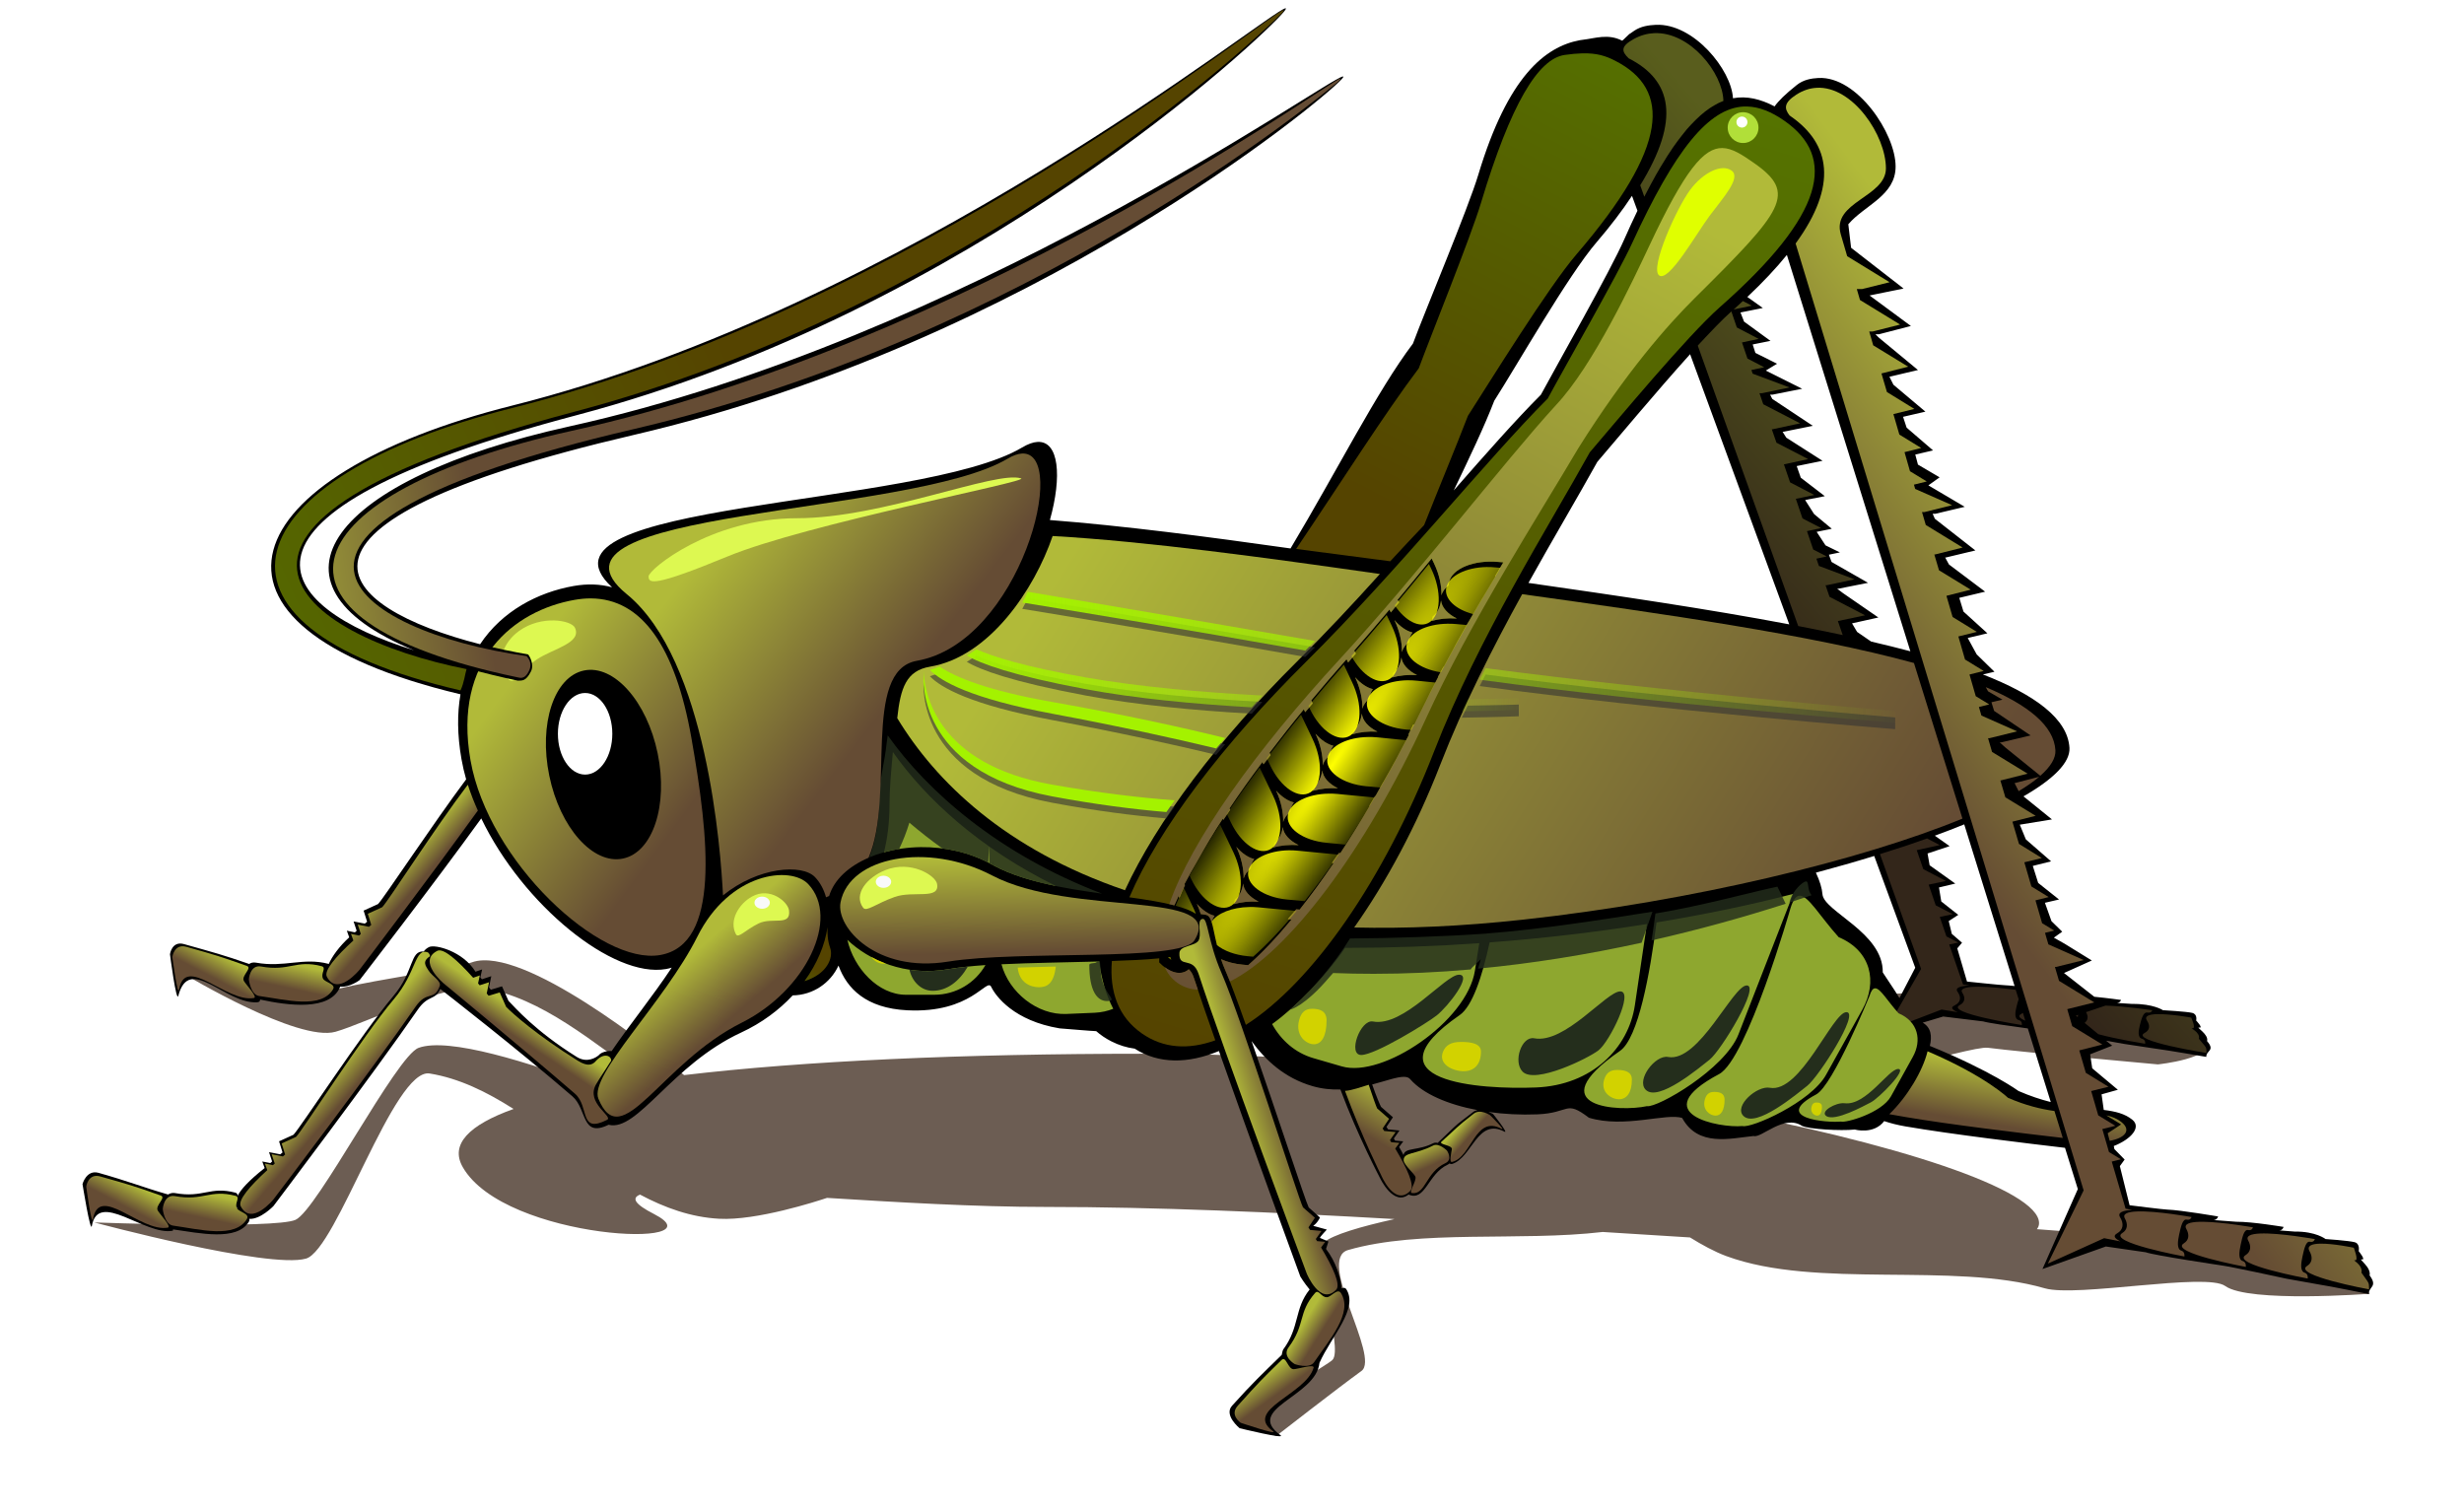<?xml version="1.0" encoding="UTF-8"?>
<svg version="1.1" viewBox="0 0 775 475" xmlns="http://www.w3.org/2000/svg" xmlns:xlink="http://www.w3.org/1999/xlink">
<defs>
<linearGradient id="b">
<stop stop-color="#540" offset="0"/>
<stop stop-color="#557300" offset="1"/>
</linearGradient>
<linearGradient id="a">
<stop stop-color="#b1ba39" offset="0"/>
<stop stop-color="#654c34" offset="1"/>
</linearGradient>
<filter id="as" x="-.3" y="-.2" width="1.6" height="1.4" color-interpolation-filters="sRGB">
<feGaussianBlur stdDeviation="2.139"/>
</filter>
<filter id="aq" x="-.216" y="-.154" width="1.432" height="1.309" color-interpolation-filters="sRGB">
<feGaussianBlur stdDeviation="2.185"/>
</filter>
<filter id="d" x="-.18" y="-.18" width="1.36" height="1.36" color-interpolation-filters="sRGB">
<feGaussianBlur stdDeviation="1.279"/>
</filter>
<filter id="ao" x="-.18" y="-.18" width="1.36" height="1.36" color-interpolation-filters="sRGB">
<feGaussianBlur stdDeviation="0.26"/>
</filter>
<filter id="c" x="-.163" y="-.201" width="1.325" height="1.403" color-interpolation-filters="sRGB">
<feGaussianBlur stdDeviation="1.593"/>
</filter>
<filter id="an" x="-.077" y="-.275" width="1.153" height="1.551" color-interpolation-filters="sRGB">
<feGaussianBlur stdDeviation="3.748"/>
</filter>
<filter id="au" color-interpolation-filters="sRGB">
<feGaussianBlur stdDeviation="1.882"/>
</filter>
<filter id="at" color-interpolation-filters="sRGB">
<feGaussianBlur stdDeviation="2.914"/>
</filter>
<filter id="ar" color-interpolation-filters="sRGB">
<feGaussianBlur stdDeviation="1.844"/>
</filter>
<filter id="am" color-interpolation-filters="sRGB">
<feGaussianBlur stdDeviation="1.579"/>
</filter>
<filter id="g" color-interpolation-filters="sRGB">
<feGaussianBlur stdDeviation="1.875"/>
</filter>
<filter id="f" x="-.048" y="-.175" width="1.097" height="1.349" color-interpolation-filters="sRGB">
<feGaussianBlur stdDeviation="1.875"/>
</filter>
<filter id="e" x="-.026" y="-.23" width="1.052" height="1.461" color-interpolation-filters="sRGB">
<feGaussianBlur stdDeviation="1.875"/>
</filter>
<filter id="al" x="-.016" y="-.109" width="1.033" height="1.218" color-interpolation-filters="sRGB">
<feGaussianBlur stdDeviation="1.875"/>
</filter>
<filter id="ap" x="-.029" y="-.139" width="1.058" height="1.278" color-interpolation-filters="sRGB">
<feGaussianBlur stdDeviation="8.653"/>
</filter>
<linearGradient id="ak" x1="591.11" x2="588.01" y1="579.15" y2="597.59" gradientUnits="userSpaceOnUse" xlink:href="#a"/>
<linearGradient id="aj" x1="436.59" x2="535.3" y1="410.7" y2="270.98" gradientTransform="matrix(.99 -.138 .138 .99 -87.243 56.546)" gradientUnits="userSpaceOnUse" xlink:href="#b"/>
<linearGradient id="ai" x1="623.81" x2="540.7" y1="395.62" y2="457.29" gradientTransform="matrix(1 0 0 .849 -51.128 24.059)" gradientUnits="userSpaceOnUse" xlink:href="#a"/>
<linearGradient id="ah" x1="126.53" x2="181.59" y1="461.11" y2="501.87" gradientUnits="userSpaceOnUse" xlink:href="#a"/>
<linearGradient id="ag" x1="325.49" x2="562.26" y1="384.17" y2="532.6" gradientUnits="userSpaceOnUse" xlink:href="#a"/>
<linearGradient id="af" x1="180.49" x2="239.84" y1="428.72" y2="474.71" gradientUnits="userSpaceOnUse" xlink:href="#a"/>
<linearGradient id="ae" x1="623.81" x2="540.7" y1="395.62" y2="457.29" gradientUnits="userSpaceOnUse" xlink:href="#a"/>
<linearGradient id="ad" x1="384.15" x2="480.68" y1="585.89" y2="267.71" gradientUnits="userSpaceOnUse" xlink:href="#b"/>
<linearGradient id="ac" x1="482.43" x2="339.67" y1="304.95" y2="569.51" gradientUnits="userSpaceOnUse" xlink:href="#a"/>
<radialGradient id="h" cx="386.05" cy="485.26" r="52.895" gradientTransform="matrix(.351 .238 -2.24 3.308 1337.4 -1211.4)" gradientUnits="userSpaceOnUse">
<stop stop-color="#ff0" offset="0"/>
<stop stop-color="#ff0" stop-opacity="0" offset="1"/>
</radialGradient>
<linearGradient id="ab" x1="293.04" x2="293.63" y1="514.27" y2="544.34" gradientUnits="userSpaceOnUse" xlink:href="#a"/>
<linearGradient id="aa" x1="353.38" x2="366.29" y1="581.26" y2="577.37" gradientUnits="userSpaceOnUse" xlink:href="#a"/>
<linearGradient id="z" x1="380.29" x2="385.66" y1="655.71" y2="659.1" gradientUnits="userSpaceOnUse" xlink:href="#a"/>
<linearGradient id="y" x1="364.73" x2="369.21" y1="676.91" y2="683.08" gradientUnits="userSpaceOnUse" xlink:href="#a"/>
<linearGradient id="x" x1="209.42" x2="203.55" y1="542.1" y2="553.05" gradientUnits="userSpaceOnUse" xlink:href="#b"/>
<linearGradient id="w" x1="290.69" x2="296.06" y1="550.03" y2="527.45" gradientTransform="matrix(-.585 .811 -.811 -.585 785.41 644.36)" gradientUnits="userSpaceOnUse" xlink:href="#a"/>
<linearGradient id="v" x1="376.77" x2="369.78" y1="620.83" y2="622.89" gradientTransform="matrix(.296 -.955 -.955 -.296 611.35 1106.4)" gradientUnits="userSpaceOnUse" xlink:href="#a"/>
<linearGradient id="u" x1="365.64" x2="357.6" y1="583.67" y2="587.26" gradientTransform="matrix(-.958 -.286 -.286 .958 584.92 131.43)" gradientUnits="userSpaceOnUse" xlink:href="#a"/>
<linearGradient id="t" x1="379.64" x2="385.66" y1="654.32" y2="659.1" gradientTransform="matrix(.443 .897 -.897 .443 456.75 -8.749)" gradientUnits="userSpaceOnUse" xlink:href="#a"/>
<linearGradient id="s" x1="364.73" x2="369.21" y1="676.91" y2="683.08" gradientTransform="matrix(.443 .897 -.897 .443 456.75 -8.749)" gradientUnits="userSpaceOnUse" xlink:href="#a"/>
<linearGradient id="r" x1="365.64" x2="357.6" y1="583.67" y2="587.26" gradientTransform="matrix(-.958 -.286 -.286 .958 612.01 59.216)" gradientUnits="userSpaceOnUse" xlink:href="#a"/>
<linearGradient id="q" x1="379.64" x2="385.66" y1="654.32" y2="659.1" gradientTransform="matrix(.443 .897 -.897 .443 483.83 -80.967)" gradientUnits="userSpaceOnUse" xlink:href="#a"/>
<linearGradient id="p" x1="364.73" x2="369.21" y1="676.91" y2="683.08" gradientTransform="matrix(.443 .897 -.897 .443 483.83 -80.967)" gradientUnits="userSpaceOnUse" xlink:href="#a"/>
<linearGradient id="o" x1="381.92" x2="373.56" y1="619.02" y2="633.04" gradientTransform="translate(23.323 -31.098)" gradientUnits="userSpaceOnUse" xlink:href="#a"/>
<linearGradient id="n" x1="384.88" x2="377.02" y1="670.48" y2="664.54" gradientTransform="matrix(-.676 -.324 .346 -.633 441.91 1154.4)" gradientUnits="userSpaceOnUse" xlink:href="#a"/>
<linearGradient id="m" x1="364.73" x2="368.59" y1="676.91" y2="682.18" gradientTransform="matrix(-.087 .745 .72 .045 -30.732 298.01)" gradientUnits="userSpaceOnUse" xlink:href="#a"/>
<linearGradient id="l" x1="284" x2="567.56" y1="451.64" y2="451.64" gradientUnits="userSpaceOnUse">
<stop stop-color="#a4f200" offset="0"/>
<stop stop-color="#a4f200" stop-opacity="0" offset="1"/>
</linearGradient>
<linearGradient id="k" x1="266.56" x2="449.18" y1="458.86" y2="458.86" gradientUnits="userSpaceOnUse">
<stop stop-color="#a4f200" offset="0"/>
<stop stop-color="#a4f200" stop-opacity="0" offset="1"/>
</linearGradient>
<linearGradient id="j" x1="195.68" x2="-4.247" y1="354.28" y2="443.26" gradientUnits="userSpaceOnUse" xlink:href="#b"/>
<linearGradient id="i" x1="38.089" x2="117.11" y1="426.99" y2="415.42" gradientUnits="userSpaceOnUse" xlink:href="#a"/>
</defs>
<g transform="translate(0 -577.36)">
<g transform="translate(11.188 -20.342)">
<path transform="translate(0 597.36)" d="m140.81 302.38c-1.331 0.04-2.559 0.256-3.656 0.656-7.02 2.562-39.335 6.614-46.156 9.625-6.566 2.898-43.781-5.688-43.781-5.688s35.323 21.222 47.125 17.875c9.594-2.721 35.062-15.562 46.281-13.75 18.641 3.011 34.689 17.145 51.5 28.906-5.492 0.78-10.659 1.611-15.469 2.5-21.524-8.113-46.802-16.018-56.188-12.594-7.02 2.562-31.897 51.083-38.719 54.094-6.566 2.898-63.281 0.812-63.281 0.812s54.792 14.722 66.594 11.375c9.594-2.721 27.656-60.031 38.875-58.219 9.308 1.504 17.97 5.793 26.406 11.156-14.052 5.028-20.078 11.147-15.969 18.312 13.27 23.14 81.751 25.796 60.125 14.719-6.082-3.115-7.116-5.016-4.375-6.094 7.848 4.178 16.043 7.113 24.875 7.594 11.784 0.642 30.621-5.46 33.938-6.562 21.868 1.359 46.499 2.844 68.906 2.844 34.534 0 72.432 1.691 109.59 3.812-10.726 2.388-19.372 4.915-22.281 7.375-4.046 3.421 6.366 33.387 2.75 36.938-1.74 1.709-18.03 10.582-21.375 16.125-3.345 5.543 3.719 7.781 3.719 7.781s19.4-15.102 26.781-20.438c6-4.337-14.253-35.126-4.219-38.031 22.684-6.567 53.972-2.636 80.094-5.688 9.43 0.602 18.604 1.185 27.469 1.719 3.671 2.275 7.698 4.499 11.438 5.875 28.352 10.436 71.249 1.756 100.16 10.125 10.034 2.905 50.75-5.056 56.75-0.719 7.381 5.335 45.438 2.438 45.438 2.438s-4.686-5.675-8.031-11.219c-3.345-5.543-43.822-0.916-45.562-2.625-3.616-3.551-12.392 2.827-16.438-0.594-3.423-2.895-17.55-4.713-34.656-5.875 0.463-0.584 0.688-1.212 0.688-1.906 0-10.477-44.797-25.363-106.84-36.75 38.889-3.8 85.013-19.147 90.749-18.401 10.142 1.319 53.47 5.23 53.47 5.23s18.407-1.91 15.062-7.454c-3.35-5.54-43.8-0.94-45.54-2.65-3.61-3.55-36.44-7.56-40.48-10.98-10.12-8.55-119.67 25.73-119.67 25.73l-43.03-4.19s0.481 0.378 0.594 0.469c-28.42-2.68-57.65-4.28-86.03-4.28-56.753 0-106.88 2.263-144.47 6.719-4.049-3.396-44.195-36.667-63.156-36.094z" fill="#6c5d53" filter="url(#ap)"/>
<g transform="translate(21.837 352.79)">
<path d="m371.25 247.53c-5.168 0.9-119.28 93.844-243.16 124.94-87.417 21.942-107.51 69.064-16.281 90.812-1.038 5.948-1.04 12.711 0.312 20.375 0.374 2.118 0.863 4.258 1.469 6.375-10.35 13.82-25.943 37.45-27.715 39.22l-4.531 2.062 1.094 3.5c-0.232 0.199-0.49 0.397-0.719 0.594l-3.531-0.688 0.969 2.938c-0.197 0.174-0.37 0.328-0.562 0.5l-2.531-0.531 0.75 2.094c-3.161 2.885-5.348 5.944-6.438 8.375-0.024-7e-3 -0.037-0.025-0.062-0.031-8.027-2.114-13.888 1.244-22.781-0.375-0.934-0.17-1.648 0.023-2.188 0.406-7.976-2.788-11.248-3.644-20.5-6.25-3.847-1.084-4.406 3.188-4.406 3.188s1.991 15.465 2.625 13.062c3.465-13.131 14.649 2.595 24.75 2.062 0.722-0.038 0.988-0.377 0.969-0.875 8.865 1.915 21.969 3.675 25.156-3.938 0.019-0.045 0.017-0.082 0.031-0.125 3.045 0.298 6.125-2.062 6.125-2.062s23.156-29.945 38.25-50.844c13.104 27.225 41.439 50.319 58.125 47.375 0.618-0.109 1.207-0.27 1.781-0.438-5.985 9.03-13.485 18.289-18.906 26.25-1.281-0.18-3.348 0.365-4.031 1.281-0.797 0.698-3.647 2.609-6.969 0.531-13.089-8.187-19.378-15.52-21.438-17.625l-2.031-4.562-3.5 1.062c-0.197-0.234-0.399-0.488-0.594-0.719l0.719-3.531-2.938 0.969c-0.172-0.198-0.33-0.399-0.5-0.594l0.562-2.5-2.094 0.719c-3.959-6.459-12.719-8.715-14.625-7.75-0.771 0.391-1.297 0.865-1.656 1.406-4.357-0.388-2.974 6.215-9.531 13.969-9.969 11.789-29.355 41.574-31.438 43.656l-4.531 2.062 1.094 3.5c-0.232 0.199-0.49 0.397-0.719 0.594l-3.531-0.688 0.969 2.938c-0.197 0.174-0.37 0.328-0.562 0.5l-2.531-0.5 0.75 2.062c-5.098 4.033-7.503 6.77-8.5 8.719-0.011-0.461-0.176-0.834-0.688-0.969-8.027-2.114-10.107 1.744-19 0.125-0.802-0.146-1.53 0.054-2.188 0.438-8e-3 5e-3 -0.023-5e-3 -0.031 0-7.731-2.22-12.252-4.1-21.822-6.8-3.847-1.084-5.062 3.531-5.062 3.531s2.506 15.603 2.938 13.156c1.992-11.291 16.687 3.066 25.344 1.531 0.209-0.037 0.239-0.193 0.156-0.438 8.404 1.172 20.156 3.812 23.906-2.438 0.183-0.304 0.196-0.595 0.094-0.875 3.509 0.261 7.625-4.031 7.625-4.031s31.827-42.09 45.375-61.75c3.339-4.846 5.415-2.741 7.094-6.531 1.532 1.19 24.356 18.929 41.562 33.781 4.675 4.035 2.745 13.15 11.375 8.938 9.062 2.339 19.913-18.923 41.625-28.969 6.604-3.055 12.031-7.157 16.281-11.719 6.413-0.097 11.89-3.904 14.406-9.375 2.645 7.213 8.652 13.408 21.594 14.062 20.267 1.025 25.007-10.347 26.438-7.375 1.431 2.972 7.184 10.701 21.531 13.062 5.253 0.393 8.896 0.757 11.5 0.875 1.379 1.217 2.951 2.286 4.719 3.188 2.408 1.228 4.868 1.991 7.375 2.312 7.555 4.838 16.71 4.807 26.5 0.75 10.488 29.748 25.594 70.906 25.594 70.906s1.19 2.017 2.938 4.094c-4.862 6.055-3.084 11.835-8.312 18.875-0.223 0.301-0.376 1.388-0.469 1.688-6.348 6.216-9.055 8.706-15.625 16-2.675 2.97 2.375 7.062 2.375 7.062s14.853 3.649 12.844 2.188c-11.493-8.362 11.227-12.064 12.281-22.75 3.756-8.435 12.368-17.029 8.406-23.188-0.309-0.48-0.842-0.476-1.469-0.219-0.249-3.38-1.766-8.373-4.875-12.406l0.75-2.344-2.656-1.125c-0.136-0.22 2.156-2.625 2.156-2.625l-4.29-1.18c1.414-0.93 2.125-2.625 2.125-2.625l-3.531-3.156c-0.976-1.805-10.292-30.309-17.969-52.312 4.371 6.007 10.345 11.605 19.156 14.156 3.02 0.874 5.971 1.139 8.781 1.062 5.458 14.641 12.5 27.938 12.5 27.938s4.181 8.851 8.938 5.094c5.284 2.321 6.079-6.505 12.219-9.344 0.261-0.12 0.482-0.267 0.656-0.438 0.253 0.185 0.575 0.258 0.969 0.125 6.112-2.074 7.903-14.569 16.281-10.125 1.582 0.839-3.562-5.562-3.562-5.562s-0.604-0.314-1.438-0.625c4.856 0.682 10.068 0.964 15.375 0.75 10.423-0.421 8.677-4.65 16.219 1.062 11.171 3.419 24.518-1.596 29.344 0.094 5.017 9.142 15.008 6.416 22.469 5.656 2.458 0.759 9.499-6.931 15.219-3.188 2.281 1.069 12.096 1.615 16.594 1.156 0 0 5.981 1.667 9.25-2.656 2.044 0.696 4.266 1.247 6.625 1.656 14.163 2.455 39.414 5.486 50.25 6.75l4.031 12.969-11.125 25.156 19.938-7.094 12.531 1.812c2.707 0.996 23.562 4.094 23.562 4.094 3.264 0.404 20.688 4.219 20.688 4.219 2.977 0.555 10.156 1.812 10.156 1.812 3.433 0.51 15.781 3.031 15.781 3.031-0.067-2.459 2.909-2.219 0.25-5.875 0.593-2.592-3.781-5.311-2.438-5.031 1.346 0.281-1-2.594-1-2.594s0.506-2.32-1.25-2.812c-1.756-0.493-9.188-1-9.188-1s-3.039-2.434-9.688-2.344l-4.875-0.375c1.09 0.03 1.375-1.094 1.375-1.094s-9.813-1.655-14.906-1.625c-0.502-7e-3 -7.125-0.531-7.125-0.531 1.156-0.033 1.438-1.125 1.438-1.125s-11.896-2.042-15.906-2.156c-0.741 0.031-11.938-1.375-11.938-1.375l-3.062-12.312 1.5-2.062-3.22-3.29-0.188-0.969c5.3-2.054 8.823-5.865 5.812-8.281-2.405-1.93-5.342-2.616-8.969-3.062l-0.688-4.906 5.125-1.438-8.062-6.75-0.656-4.406 6.938-2.719-1.906-1.562c2.342 0.43 5.562 1 5.562 1 2.977 0.471 10.156 1.531 10.156 1.531 3.433 0.433 15.781 2.562 15.781 2.562-0.067-2.087 2.909-1.866 0.25-4.969 0.593-2.2-3.781-4.488-2.438-4.25 1.346 0.238-1-2.219-1-2.219s0.506-1.988-1.25-2.406c-1.756-0.418-9.188-0.844-9.188-0.844s-3.039-2.046-9.688-1.969l-4.875-0.312c1.09 0.025 1.375-0.938 1.375-0.938s-4.128-0.589-8.406-1l-9.531-7.469 8.75-3.938-8.562-5.281-3.375-1.906 2.625-1.875-3.375-3.312-2.062-5.781 4.438-1.031-6.562-5.219-1.688-5.344 5.75-1.438-7.938-6.906-1.906-4.625 10.125-1.656-8.969-7.25c9.463-5.438 14.737-10.687 14.469-15.25-0.536-9.112-10.766-16.662-27.219-23.094l3.625-0.844-5.594-5.469-2.812-5.156 6.188-1.469-7.531-6.844-1.312-4.312 8.125-1.938-11.375-8.562-1.188-2.188h0.219l9.281-2.219-12.75-9.969-0.688-1.562h0.844l9.25-2.188-11.438-6.75 3.531-2.531-6.812-4-0.844-3.156 5.594-1.312-8.312-7.156-1.125-3.406 7.031-1.625-10.062-8.469-1.25-2.5 8.969-2.125-12.312-10.188-1.062-1.062h1.125l10.03-2.6-13-9.594 10.688-2.188-16.5-12.812-0.875-7.406c5.166-6.039 14.875-8.986 14.875-18.156 0-10.427-12.145-28.481-24.281-27.844-2.248 0.118-4.712 0.545-6.781 2.188-3.66 2.905-5.835 5.071-7 6.75-4.397-2.3-8.7-3.376-13.094-2.562-0.463-8.916-12.352-23.624-24.25-23.094-2.248 0.1-4.712 0.45-6.781 1.844-0.467 0.314-0.892 0.612-1.312 0.906-0.172-0.092-2.356 2.308-2.531 2.219-4.432-2.26-8.467-0.717-12.25-0.281-0.355 0.041-0.744 0.09-1.094 0.156-10.852 2.054-22.562 11.318-31.875 42.281-3.24 10.774-16.697 42.707-20.562 53.125-11.325 14.992-23.794 39.859-38.5 64.438-26.533-3.763-52.711-7.151-75.688-8.938 3.827-13.647 2.898-24.985-3.938-24.562-1.365 0.084-2.968 0.653-4.812 1.75-32.135 19.11-158.36 16.856-128.97 43.969-3.708-1.024-7.725-1.177-12.094-0.406-11.161 1.969-22.444 7.821-29.406 18.312-45.409-11.598-72.989-37.595 48.406-65.844 124.74-29.028 216.04-104.79 222.47-111.75 0.653-0.708 0.813-1.022 0.469-0.969-5.18 0.79-119.29 82.64-243.16 110.03-74.791 16.53-100.29 49.32-48.972 70.44-43.738-13.54-67.825-42.51 51.122-73.94 124.75-32.96 216.05-118.97 222.47-126.88 0.653-0.804 0.813-1.154 0.469-1.094zm109.03 58.97 1.72 4.69c-1.325 2.755-2.682 5.673-4.062 8.812-4.611 10.486-20.953 39.099-26.312 49.062-7.918 7.923-17.265 18.522-27.406 30.094 5-10.406 9.592-20.03 12.75-28.219 6.915-10.768 23.24-39.444 32.156-49.812 4.404-5.122 8.098-10.003 11.156-14.625zm48.72 18.59 38.84 124.66c-3.945-1.06-8.083-2.065-12.344-3.062l-4.406-3.031-1.594-2.688 8.281-1.844-11.156-7.688-1.812-1.375h0.438l9.281-1.844-11.469-6.562-0.844-2.281 3.469-0.719-4.531-2.219-2.781-4.25 4.75-0.969-5.562-4.625-2.812-4.406 6.188-1.219-7.562-5.812-1.281-3.656 8.125-1.656-11.406-7.281-1.156-1.844h0.219l9.281-1.875-12.75-8.469-0.688-1.344h0.812l9.281-1.844-11.438-5.719 3.531-2.156-6.812-3.406-0.844-2.656 5.594-1.125-8.312-6.062-1.125-2.875 7.031-1.406-4.875-3.469c4.957-4.667 9.08-9.079 12.438-13.219zm-30.438 31.219 31.188 84.969c-25.552-4.843-54.075-9.024-82.031-13.031 7.955-14.276 15.651-27.232 21.656-38.062 5.762-6.716 18.382-21.892 29.188-33.875zm86.219 147.88 15.844 50.844c-1.183-0.112-2.276-0.232-3.031-0.25-0.741 0.027-11.938-1.156-11.938-1.156l-3.062-10.438 1.5-1.781-3.219-2.781-0.969-4.031 3-1.938-5.344-4.219-0.719-4.406 5.125-1.219-8.062-5.75-0.656-3.719 6.938-2.312-4.656-3.281c3.218-1.18 6.337-2.374 9.25-3.562zm-28.312 9.938 12.906 35.156-4.969 9.531c-0.595-1.03-1.797-2.875-5.25-8.062 0.227-12.527-18.6-19.168-18.969-24.625-0.117-1.733-0.827-4.165-2.062-6.75 6.37-1.701 12.515-3.457 18.344-5.25zm21.719 50.5 12.531 1.531c1.514 0.473 8.018 1.401 14.062 2.219l7.22 23.15c-3.094-0.78-6.463-1.876-10.125-3.469 0 0-8.692-6.371-27.906-14.188 0.723-3.027 0.415-5.785-2.25-7.312l6.469-1.938zm-169.62 18.969c0.909 9e-3 1.598 0.242 2.031 0.812 3.962 4.504 11.688 7.886 21.094 9.656-0.494 0.073-0.951 0.257-1.344 0.562-5.913 4.602-3.935 2.79-8.906 7.562l-2.031 1.938c-0.098 0.087-0.131 0.17-0.156 0.25-0.542-0.115-1.07-0.127-1.5 0.094-4.825 2.477-8.846 1.23-9.344 3.719-0.417-0.836-0.869-1.689-1.375-2.531l1.312-1.781-2.562-0.219c-0.14-0.22-0.28-0.44-0.41-0.66l1.781-2.531-3.594-0.344c-0.162-0.254-0.335-0.524-0.5-0.781l2.031-3.031-3.75-3.281c-0.262-0.485-1.508-3.338-2.781-7.031 4.309-1.125 7.802-2.427 10-2.406zm-367.25 40.719c0.109 0.316 0.23 0.61 0.375 0.875-0.066-0.075-0.146-0.145-0.188-0.219-0.114-0.203-0.156-0.422-0.188-0.656z"/>
<path d="m573.25 575.56c-1.515 6.232-6.467 14.44-12.031 19.781 1.597 0.285 3.243 0.571 5 0.875 13.472 2.335 37.691 5.222 49.562 6.594l-2.625-8.469c-4.262-0.596-9.102-1.754-14.625-4.156 0 0-7.074-6.845-25.281-14.625zm56.219 20.156 4.656 2.844-4.219 2.781 0.625 2.375c4.666-0.806 6.968-3.261 3.75-5.844-1.409-1.131-3.004-1.769-4.812-2.156z" fill="url(#ak)"/>
<path d="m464.59 261.69c-1.573 0.04-3.379 0.204-5.469 0.5-8.361 1.185-17 15.505-26.312 46.469-3.24 10.774-15.728 41.676-19.594 52.094-10.595 14.025-23.873 35.02-38.562 56.812 9.49 1.246 19.501 2.542 29.594 3.875 3.623-3.927 7.216-7.753 10.656-11.375 5.085-12.8 9.968-24.489 13.781-34.375 6.915-10.768 25.271-40.475 34.188-50.844 29.015-33.743 29.823-51.803 12.094-60.844-2.909-1.483-5.655-2.431-10.375-2.312z" fill="url(#aj)"/>
<path d="m487.22 255.34c-2.108 0.099-4.262 0.682-6.375 1.844-4.352 2.392-3.752 3.967-1.625 6.062 0.021 0.011 0.041 0.02 0.062 0.031 13.636 6.953 16.29 19.25 3.594 39.906l1.281 3.594c0.241-0.475 0.479-0.913 0.719-1.375 0.925-1.786 1.819-3.46 2.719-5.062 0.078-0.139 0.141-0.269 0.219-0.406 0.104-0.183 0.209-0.351 0.312-0.531 0.38-0.665 0.749-1.304 1.125-1.938 0.553-0.932 1.112-1.823 1.656-2.688 0.154-0.245 0.284-0.479 0.438-0.719 0.22-0.344 0.437-0.667 0.656-1 0.021-0.032 0.042-0.062 0.062-0.094 0.234-0.356 0.486-0.719 0.719-1.062 0.048-0.071 0.078-0.149 0.125-0.219 0.171-0.25 0.33-0.475 0.5-0.719 8e-3 -0.012 0.023-0.019 0.031-0.031 0.043-0.062 0.081-0.126 0.125-0.188 0.247-0.352 0.505-0.693 0.75-1.031 0.045-0.062 0.081-0.126 0.125-0.188 0.072-0.099 0.147-0.184 0.219-0.281 0.052-0.072 0.103-0.147 0.156-0.219 0.382-0.513 0.778-1.02 1.156-1.5 0.426-0.542 0.829-1.062 1.25-1.562 0.079-0.093 0.14-0.189 0.219-0.281 0.27-0.317 0.544-0.606 0.812-0.906 0.227-0.254 0.462-0.508 0.688-0.75 0.453-0.487 0.895-0.934 1.344-1.375 0.499-0.491 1.006-0.971 1.5-1.406 0.023-0.02 0.04-0.042 0.062-0.062 0.958-0.841 1.904-1.578 2.844-2.219 0.231-0.158 0.457-0.292 0.688-0.438 0.237-0.15 0.483-0.299 0.719-0.438 0.424-0.248 0.828-0.478 1.25-0.688 0.041-0.021 0.085-0.038 0.125-0.062 0.013-6e-3 0.019-0.025 0.031-0.031 0.123-0.06 0.253-0.1 0.375-0.156 0.043-0.02 0.082-0.043 0.125-0.062 0.345-0.156 0.688-0.306 1.031-0.438-0.167-8.777-10.52-21.844-21.812-21.312zm27.938 84.25c-0.809 0.746-1.618 1.522-2.469 2.281-0.145 0.13-0.291 0.245-0.438 0.375l5.719-1.188-2.812-1.469zm-3.625 3.281c-0.596 0.531-1.203 1.106-1.875 1.75-0.13 0.125-0.242 0.215-0.375 0.344-0.645 0.624-1.298 1.289-2 2-0.192 0.194-0.367 0.362-0.562 0.562-0.664 0.679-1.326 1.383-2.031 2.125-0.451 0.474-0.91 0.941-1.375 1.438-0.246 0.263-0.5 0.545-0.75 0.812-0.338 0.364-0.687 0.72-1.031 1.094-0.097 0.105-0.184 0.207-0.281 0.312-0.098 0.106-0.183 0.206-0.281 0.312l31.594 88.188c2.392 0.462 4.761 0.931 7.094 1.406 2.089 0.425 4.15 0.845 6.188 1.281 0.237 0.051 0.482 0.105 0.719 0.156l-1.531-4.406 8.562-1.812-11.188-5.812-1.25-3.656h0.438l8.688-1.844-11.219-4.219-0.781-2.281 3.25-0.688-4.25-2.188-1.969-5.781 4.469-0.969-5.875-3.031-2.094-6.156 5.812-1.219-7.625-3.969-1.938-5.656 7.625-1.656-9.969-5.156-1.469-4.219h0.219l8.688-1.875-11.594-6-1.188-3.469h0.781l8.688-1.812-11.625-4.344-0.375-1.156 4.031-0.844-5.281-2.75-1.719-5.062 5.25-1.125-6.875-3.594-1.719-5.031zm61.562 165.75c-2.038 0.729-4.137 1.466-6.281 2.188-0.317 0.107-0.618 0.206-0.938 0.312-0.167 0.056-0.332 0.1-0.5 0.156-2.062 0.685-4.193 1.355-6.344 2.031-0.256 0.081-0.493 0.17-0.75 0.25l12.938 36.094-11.25 19.562 17.688-6.781 5.125 0.844c-1.773-0.745-2.434-1.47-1.062-2.125 2.039-0.974 2.181-2.645 0.969-4.312-0.924-1.271 0.848-1.798 3.781-1.969l-2.062-0.312-4.344-12.594 2.875-0.594-3.75-1.938-2.094-6.125 4.094-0.875-5.375-2.781-2.219-6.5 5.438-1.156-7.125-3.719-2.062-5.969 7.25-1.594-4-2.094zm16.28 46.63c-0.521-4e-3 -1.026 0.013-1.5 0.031-2.781 0.105-4.512 0.63-3.688 1.875 1.001 1.511 0.871 2.992-0.812 3.875-4.724 2.477 19.531 6.281 19.531 6.281s0.256-1.248-0.969-1.562c-1.443-0.37-1.157-2.441-0.688-4.281 0.209-0.818 0.41-1.613 0.656-2.281l-0.938-2.969c-3.333-0.424-7.95-0.944-11.594-0.969zm39.844 5.938-6.125 2.062c0.746 1.267 0.688 2.522-0.438 3.375l4.312 3.562c5.966 1.625 14.719 3 14.719 3s0.256-1.248-0.969-1.562c-1.443-0.37-1.157-2.441-0.688-4.281 0.556-2.182 1.115-4.204 2.375-3.969 1.263 0.236 1.531-0.719 1.531-0.719s-8.489-1.292-14.719-1.469zm-25.97 2.31c-0.154 0.119-0.334 0.209-0.531 0.312-1.229 0.644-0.471 1.391 1.281 2.125l-0.75-2.44zm42.281 0.375c-2.52 0.053-4.239 0.569-3.25 2.062 1.001 1.511 0.903 2.992-0.781 3.875-4.724 2.477 19.5 6.281 19.5 6.281-0.062-2.07 0.088-1.391-2.406-4.469 0.556-2.182-3.291-3.548-2.031-3.312 1.263 0.236-0.375-3.344-0.375-3.344s-6.456-1.181-10.656-1.094zm-24.906 0.219-0.719 0.25 0.562 0.469c0.044-0.197 0.076-0.4 0.125-0.594 0.011-0.043 0.02-0.082 0.031-0.125z" fill="url(#ai)" opacity=".5"/>
<path d="m152.81 433.12c-1.658-8e-3 -3.381 0.156-5.156 0.469-18.939 3.341-38.289 18.719-32.688 50.469 5.601 31.75 40.749 64.56 59.688 61.219 18.939-3.341 15.382-36.531 9.781-68.281-5.076-28.774-15.599-43.796-31.625-43.875z" fill="url(#ah)"/>
<path transform="matrix(1.148 -.236 .202 .979 6.856 177.51)" d="m87.053 331.87c0 16.686-6.649 30.212-14.85 30.212-8.201 0-14.85-13.527-14.85-30.212 0-16.686 6.649-30.212 14.85-30.212 8.201 0 14.85 13.527 14.85 30.212z"/>
<path d="m251.94 427.38c-10.289 0-18.516 8.274-18.562 18.562l-0.031 5.188c0.699-0.724 1.38-1.431 2.062-2.062 0.465-8.215 6.61-15.466 17.344-21.688h-0.812zm-4.125 54.062c-0.565 5.961-1.062 11.742-1.062 16.594 0 5.533-0.641 10.551-1.75 14.938 3.603-1.003 7.521-1.575 11.562-1.625 7.54-0.092 15.451 1.601 22.375 5.469 0.153 0.086 0.314 0.166 0.469 0.25v-1.531l0.094 1.562v0.031c5.631 3.03 12.471 4.982 19.594 6.438-24.106-11.85-40.99-27.469-51.281-42.125zm-8.875 33.781c-0.473 0.227-0.924 0.473-1.375 0.719 0.446-0.242 0.909-0.494 1.375-0.719zm-4 2.312c-0.393 0.274-0.756 0.585-1.125 0.875 0.37-0.292 0.73-0.599 1.125-0.875zm296.03 8.531c-13.583 3.537-28.05 6.506-42.969 8.969-2.048 15.974-5.712 36.399-11.5 40.406-26.049 18.033 0.204 19.203 8.469 17.375 3.264 0.605 24.53-11.615 28.812-22.594l16.844-43.25c0.118-0.303 0.241-0.602 0.344-0.906zm1.938 0.562c-1.056 0.111-1.964 1.302-2.781 3.969 0 0-13.628 47.434-22.438 52.125-23.532 12.531 0.257 17.066 7.344 16.344 2.669 0.824 21.463-7.427 26.281-16.094l11.438-20.562c4.818-8.667 2.782-18.432-7.469-22.75-5.955-6.636-9.678-13.316-12.375-13.031zm-305.62 2.75c1e-4 0.187 0.016 0.369 0.031 0.562-0.015-0.195-0.031-0.374-0.031-0.562zm257.69 6.156c-16.161 2.577-32.809 4.524-49.469 5.781-2.374 10.906-5.481 20.126-9.406 22.844-30.298 20.975 6.338 23.493 23.969 22.781 17.631-0.712 29.121-12.347 31.125-25.906l3.781-25.5zm-251.48 4.97c2.008 8.872 9.642 17.281 18.438 17.281h8.875c6.917 0 12.922-3.758 16.125-9.344-4.411 0.301-8.431 0.734-11.781 1.312-13.519 2.336-24.988-2.892-31.656-9.25zm198.75 1.062c-14.052 0.986-28.097 1.469-41.781 1.469-0.137 0-0.27 2e-4 -0.406 0-6.133 8.983-15.1 18.268-22.969 23.969 2.862 5.176 7.339 9.076 13 10.719l8.938 2.594c12.889 3.741 39.309-14.158 41.844-30.062l1.375-8.688zm-119.53 5.75c-10.105 0.287-21.044 0.398-30.75 0.875 2.355 8.825 11.293 16.041 20.438 15.625l8.875-0.375c2.149-0.098 4.093-0.553 5.844-1.25-2.197-4.185-3.766-9.275-4.406-14.875zm243.9 8.44c-0.617 0.099-1.146 0.812-1.625 2.375 0 0-11.47 28.172-16.781 31-14.187 7.555 3.509 8.966 7.781 8.531 1.609 0.497 12.845-2.712 15.75-7.938l6.875-12.406c2.905-5.225 1.68-11.116-4.5-13.719-3.434-3.827-5.611-7.666-7.219-7.844-0.091-0.01-0.193-0.014-0.281 0z" fill="#8ea72f"/>
<path d="m246.19 476.19-0.344 2.438c-0.569 5.961-2.312 11.742-2.312 16.594 0 7.713-1.144 14.227-3.125 19.344 2.851-1.207 6.023-2.091 9.375-2.625 1.25-2.619 2.334-5.38 3.219-8.281 3.234 2.761 6.695 5.453 10.344 8.094 4.964 0.65 9.904 2.107 14.469 4.469l0.188-5.25 0.125 5.406c0.272 0.144 0.543 0.287 0.812 0.438 9.474 5.292 22.536 7.486 34.656 9.156-32.61-12.4-55.02-32.25-67.41-49.78zm288.78 45.938c-1.063 0.111-4.052 2.99-4.875 5.656 0 0-0.216 0.673-0.312 1 2.345-0.758 4.685-1.527 7-2.312-1.521-1.706-0.712-4.459-1.812-4.344zm-8.938 1.656c-6.666 1.316-23.355 5.974-38.375 8.438-0.352 2.725-0.77 5.588-1.219 8.469 14.382-3.259 28.525-7.15 42.188-11.531zm-39.312 7.875c-16.271 2.577-35.352 5.587-52.125 6.844-2e-3 0.01 2e-3 0.021 0 0.031-13.331 0.927-29.677 1.473-43 1.547-4.774 7.714-11.71 16.091-18.812 22.328 0.058-3e-3 0.098 3e-3 0.156 0 0 0 4.432-1.016 12.219-10.219 0.37-0.437 0.734-0.84 1.125-1.25 4.17 0.172 8.423 0.25 12.75 0.25 10.093 0 20.308-0.464 30.562-1.375 0.209-0.694 2.476-2.35 3.125-3.281-0.278 1.042-0.559 2.062-0.875 3.031 17.197-1.631 34.487-4.428 51.469-8.156zm-174.75 15.656c-0.044 0.806-2.375 0.251-2.375 1.094 0 7.904 2.332 11.832 6.25 11.312 2.724-0.361-2.719-2.534-2.719-10.438 0-0.573-0.201-1.44-0.188-1.969-0.328 0.013-8e-3 -4e-3 -0.125 0-0.026-4e-3 -0.237-0.016-0.844 0z" fill="#242e1c" fill-opacity=".821" filter="url(#au)"/>
<path d="m298.06 413.5c-5.748 16.804-19.889 37.971-38.562 41.094-7.496 1.254-9.298 6.693-10.312 16.188 12.136 19.994 33.994 41.308 71.625 54.125 10.021-21.724 29.312-47.31 54.156-71.969 8.876-8.81 17.628-18.176 26.031-27.5-36.11-5.16-73.07-10.24-102.94-11.94zm147.69 18.28c-9.163 16.625-18.488 34.927-25.812 53.75-7.6 19.531-16.963 36.837-27.031 51.094 16.077 0.393 33.74-0.353 53.125-2.469 53.447-5.832 106.55-18.758 138.19-31.781l-15.25-48.938c-32.85-8.99-79.15-15.49-123.22-21.65zm145.81 29.25 0.719 1.312 4.531 2.625-3.469 0.812 0.844 2.719 11.469 7.719-9.25 2.188h-0.469l1.812 1.625 10.969 8.875c3.224-2.833 4.9-5.54 4.75-8.031-0.465-7.728-8.612-14.219-21.906-19.844zm16.812 28.188-7.75 2 1.281 2.531c2.536-1.534 4.733-3.052 6.469-4.531z" fill="url(#ag)"/>
<path d="m288.38 387.56c-1.283 0.079-2.767 0.594-4.5 1.625-30.672 18.24-152.61 15.813-119.78 42.594 25.265 20.611 29.609 80.921 30.281 94.75 11.072-8.981 24.914-10.005 28.969-5.719 1.634 1.728 2.76 3.884 3.438 6.312 0.321-0.131 0.653-0.266 0.969-0.406 1.582-5.204 6.231-9.356 12.406-12.031 8.442-19.478-2.288-58.857 15.188-61.938 32.546-5.736 48.168-66.123 33.031-65.188z" fill="url(#af)"/>
<path d="m538.34 272.53c-2.108 0.117-4.262 0.787-6.375 2.156-3.985 2.581-3.811 4.356-2.125 6.531 0.159 0.109 0.309 0.232 0.469 0.344 12.319 8.605 14.818 21.585 1.438 39.938l90.594 297.81-11.25 23.031 17.688-8 5.125 1c-1.773-0.878-2.434-1.728-1.062-2.5 2.039-1.148 2.181-3.098 0.969-5.062-0.924-1.498 0.848-2.143 3.781-2.344l-2.062-0.375-4.344-14.812 2.875-0.719-3.75-2.281-2.094-7.219 4.094-1.031-5.375-3.281-2.219-7.656 5.438-1.344-7.125-4.375-2.062-7.062 7.25-1.844-9.469-5.781-1.562-5.344 8.5-2.125-11.094-6.781-1.281-4.375h0.375l8.688-2.156-11.125-4.938-1.062-3.625 2.906-0.719-3.812-2.312-2.094-7.188 4.156-1.031-5.438-3.344-2.219-7.594 5.5-1.344-7.188-4.438-2.062-7 7.312-1.844-9.531-5.812-1.562-5.281 8.562-2.156-11.188-6.844-1.25-4.312h0.438l8.688-2.156-11.219-4.969-0.781-2.688 3.25-0.812-4.25-2.594-1.969-6.812 4.469-1.125-5.875-3.594-2.094-7.25 5.812-1.438-7.625-4.688-1.938-6.656 7.625-1.938-9.969-6.094-1.469-4.969h0.219l8.688-2.188-11.594-7.094-1.188-4.062h0.781l8.688-2.156-11.625-5.125-0.375-1.344 4.031-1-5.281-3.219-1.719-6 5.25-1.312-6.875-4.219-1.875-6.438 6.594-1.625-8.625-5.312-1.719-5.844 8.406-2.125-11-6.719-1.25-4.344h1.031l8.68-2.19-12.62-7.72-1-3.438h1.625l8.688-2.156-13.344-8.188-2-6.844c-3-10.264 14.188-11.685 14.188-20.781 0-10.342-10.428-25.975-21.812-25.344zm100.66 353.41c-2.781 0.124-4.512 0.721-3.688 2.188 1.001 1.78 0.871 3.553-0.812 4.594-4.724 2.918 19.531 7.375 19.531 7.375s0.256-1.474-0.969-1.844c-1.443-0.436-1.157-2.862-0.688-5.031 0.556-2.571 1.115-4.996 2.375-4.719 1.263 0.278 1.531-0.812 1.531-0.812s-11.163-2.023-17.281-1.75zm19.75 3.25c-3.024 0.084-4.991 0.678-4.125 2.219 1.001 1.78 0.903 3.522-0.781 4.562-4.724 2.918 19.5 7.406 19.5 7.406s0.256-1.474-0.969-1.844c-1.443-0.436-1.125-2.894-0.656-5.062 0.556-2.571 1.084-4.965 2.344-4.688 1.263 0.278 1.531-0.844 1.531-0.844s-9.227-1.654-15.5-1.75c-0.471-7e-3 -0.912-0.012-1.344 0zm19.031 3.688c-2.781 0.124-4.512 0.721-3.688 2.188 1.001 1.78 0.871 3.553-0.812 4.594-4.724 2.918 19.531 7.375 19.531 7.375s0.256-1.474-0.969-1.844c-1.443-0.436-1.157-2.862-0.688-5.031 0.556-2.571 1.115-4.965 2.375-4.688 1.263 0.278 1.531-0.844 1.531-0.844s-11.163-2.023-17.281-1.75zm18.875 3.188c-2.52 0.062-4.239 0.646-3.25 2.406 1.001 1.78 0.903 3.553-0.781 4.594-4.724 2.918 19.5 7.375 19.5 7.375-0.062-2.439 0.088-1.624-2.406-5.25 0.556-2.571-3.291-4.184-2.031-3.906 1.263 0.278-0.375-3.938-0.375-3.938s-6.456-1.385-10.656-1.281z" fill="url(#ae)"/>
<path transform="translate(75.291 -15.828)" d="m84.274 491.53c0 7.088-3.83 12.834-8.556 12.834-4.725 0-8.556-5.746-8.556-12.834 0-7.088 3.83-12.834 8.556-12.834 4.725 0 8.556 5.746 8.556 12.834z" fill="#fff" filter="url(#as)"/>
<path d="m515.44 278.41c-11.032 0.539-21.604 13.552-35.094 42.938-4.694 10.225-21.299 39.121-26.562 48.906-19.253 19.263-47.174 54.171-75.969 82.75-26.179 25.982-46.333 52.412-55.625 74.125 5.294 0.728 10.174 1.501 14.125 2.531 0.422-0.956 0.87-1.915 1.344-2.906l0.281 0.562c0.536-1.296 1.112-2.633 1.75-4l-0.156-0.344c1.201-2.312 2.556-4.717 4-7.188 0.122-0.224 0.251-0.431 0.375-0.656 2.231-4.035 4.78-8.29 7.656-12.719l0.188 0.375c0.712-1.056 1.414-2.115 2.156-3.188l-0.219-0.438c3.143-4.693 6.601-9.559 10.344-14.562l0.344 0.719c0.734-0.959 1.498-1.937 2.25-2.906l-0.344-0.75c3.393-4.451 6.997-9.052 10.781-13.656l0.438 0.906c0.765-0.915 1.566-1.831 2.344-2.75l-0.438-0.969c3.562-4.273 7.255-8.601 11.094-12.938l0.5 1.031c0.809-0.923 1.624-1.874 2.438-2.812-0.18-0.299-0.36-0.623-0.531-0.938 3.654-4.16 7.37-8.477 11.094-12.906l0.438 0.906c0.881-1.057 1.746-2.126 2.625-3.188-0.18-0.243-0.357-0.493-0.531-0.75 3.598-4.313 7.195-8.67 10.75-13.031l0.75 1.562c1.654 3.468 2.408 7.037 2.312 10.062 0.318-1.215 1.132-2.296 2.312-3.219-2e-3 -0.32 0.024-0.645 0.094-0.969 0.92-4.252 7.859-7.069 15.562-6.344l1.5 0.125c-0.865 1.437-1.725 2.917-2.594 4.375h0.125c-2.86 4.751-5.735 9.615-8.594 14.562-0.01-3e-3 -0.021 3e-3 -0.031 0-0.65 1.145-1.296 2.288-1.938 3.438-0.564 1.011-1.13 2.018-1.688 3.031-1.365 2.48-2.706 4.986-4.031 7.469-0.032-5e-3 -0.062-0.026-0.094-0.031-0.588 1.083-1.169 2.167-1.75 3.25h0.094c-1.773 3.383-3.491 6.751-5.125 10.094-0.793 1.622-1.6 3.218-2.406 4.812l-0.28-0.02c-0.53 1.076-1.055 2.155-1.594 3.219l0.21 0.03c-2.653 5.133-5.317 10.121-8.062 14.906h-0.031c-0.815 1.473-1.612 2.936-2.438 4.375h-0.125c-0.62 1.048-1.222 2.098-1.844 3.125h0.125c-3.046 5.189-6.104 10.142-9.188 14.812l-0.469-0.031c-0.728 1.061-1.46 2.097-2.188 3.125l0.531 0.062c-3.59 5.287-7.166 10.187-10.688 14.625l-1.062-0.094c-0.881 1.046-1.787 2.079-2.656 3.062l1.188 0.125c-4.73 5.712-9.323 10.564-13.656 14.375l-1.719-0.156c-2.574-0.242-4.896-0.852-6.812-1.719 0.376 1.092 0.798 2.23 1.312 3.406 1.544 3.532 3.863 9.803 6.5 17.25 20.807-13.306 43.313-45.17 59.25-86.125 13.979-35.924 35.788-70.254 48.938-93.969 8.333-9.712 30.615-36.583 40.875-45.625 33.387-29.424 36.658-47.228 20.344-58.625-4.079-2.849-7.943-4.41-11.75-4.5-0.357-8e-3 -0.707-0.017-1.062 0zm-95.219 155.38c-0.323 2.223-1.195 4.005-2.594 5-2e-3 0.01 2e-3 0.022 0 0.031-0.101 0.5-0.215 0.963-0.375 1.406 2.336-0.677 5.064-0.978 7.938-0.781-2.887-1.429-4.736-3.475-4.969-5.656zm-14.656 6.156c1.649 3.456 2.433 7.043 2.344 10.062 0.325-1.209 1.102-2.301 2.281-3.219 1.6e-4 -0.309 0.057-0.625 0.125-0.938 0.154-0.713 0.47-1.376 0.938-2-1.884-0.442-3.876-1.819-5.688-3.906zm2.188 11.75c-0.33 2.172-1.196 3.887-2.562 4.875-0.099 0.504-0.217 0.99-0.375 1.438 2.319-0.671 5.026-0.938 7.875-0.75-2.839-1.409-4.672-3.419-4.938-5.562zm-14.562 6.219c1.599 3.41 2.37 6.931 2.281 9.906 0.325-1.208 1.103-2.302 2.281-3.219-9.8e-4 -0.315 0.056-0.619 0.125-0.938 0.152-0.702 0.45-1.384 0.906-2-1.843-0.433-3.816-1.746-5.594-3.75zm2.125 11.438c-0.314 2.235-1.168 4.023-2.562 5.031-0.103 0.524-0.239 1.006-0.406 1.469 2.313-0.672 5.031-0.996 7.875-0.812-2.879-1.445-4.71-3.495-4.906-5.688zm-14.594 6.312c1.633 3.448 2.376 6.993 2.281 10 0.319-1.222 1.122-2.325 2.312-3.25 1e-3 -0.305 0.027-0.629 0.094-0.938 0.154-0.713 0.501-1.376 0.969-2-1.871-0.427-3.854-1.765-5.656-3.812zm2.156 11.562c-0.32 2.222-1.202 3.999-2.594 5-0.1 0.509-0.214 0.986-0.375 1.438 2.314-0.672 5.03-0.996 7.875-0.812-2.864-1.437-4.695-3.446-4.906-5.625zm-14.531 6.344c1.592 3.408 2.312 6.936 2.219 9.906 0.319-1.222 1.122-2.325 2.312-3.25-1e-3 -0.315 0.025-0.619 0.094-0.938 0.154-0.713 0.501-1.376 0.969-2-1.847-0.419-3.809-1.717-5.594-3.719zm2.094 11.469c-0.319 2.216-1.208 3.967-2.594 4.969-0.101 0.518-0.241 1.01-0.406 1.469 2.35-0.684 5.105-0.951 8-0.75-2.92-1.44-4.786-3.483-5-5.688zm-14.625 6.219c1.626 3.423 2.39 6.973 2.312 9.969 0.336-1.183 1.123-2.286 2.281-3.188 1e-3 -0.305 0.027-0.629 0.094-0.938 0.155-0.716 0.498-1.375 0.969-2-1.872-0.435-3.856-1.791-5.656-3.844zm2.156 11.562c-0.314 2.235-1.168 4.023-2.562 5.031-0.1 0.511-0.244 0.985-0.406 1.438 2.314-0.668 5.026-0.968 7.875-0.781-2.879-1.445-4.71-3.495-4.906-5.688zm-14.562 6.344c0.507 1.078 0.916 2.168 1.25 3.25 0.356 0.029 0.757 0.082 1.219 0.188 1.123 6e-3 1.72 0.839 2.188 2.312 0.152-0.702 0.482-1.354 0.938-1.969-1.852-0.432-3.808-1.763-5.594-3.781zm-11.812 17.156c-4.314 0.428-9.45 0.659-14.906 0.844-0.801 9.772 2.087 17.647 9.438 22.781 6.764 4.725 14.665 5.201 23.094 2.156-2.767-7.887-5.244-15.009-6.781-19.75-0.392-1.209-0.939-2.018-1.562-2.594-0.189 0.168-0.381 0.334-0.594 0.469-2.453 1.553-5.778 0.386-8.719-2.625-5e-3 -0.416 0.01-0.845 0.031-1.281z" fill="url(#ad)"/>
<path d="m508.72 291.47c-5.864-0.103-11.796 6.937-22.875 30.5-5.258 11.181-17.694 37.838-29.469 50.344-16.404 17.913-43.522 53.336-68.031 79.938-26.456 28.714-46.624 57.034-53.594 77 0.548 0.126 1.076 0.271 1.594 0.406 0.419-0.952 0.84-1.919 1.312-2.906l0.281 0.562c0.536-1.296 1.112-2.633 1.75-4l-0.156-0.344c1.201-2.312 2.556-4.717 4-7.188 0.122-0.224 0.251-0.431 0.375-0.656 2.231-4.035 4.78-8.29 7.656-12.719l0.188 0.375c0.712-1.056 1.414-2.115 2.156-3.188l-0.219-0.438c3.143-4.693 6.601-9.559 10.344-14.562l0.344 0.719c0.734-0.959 1.498-1.937 2.25-2.906l-0.344-0.75c3.393-4.451 6.997-9.052 10.781-13.656l0.438 0.906c0.765-0.915 1.566-1.831 2.344-2.75l-0.438-0.969c3.562-4.273 7.255-8.601 11.094-12.938l0.5 1.031c0.809-0.923 1.624-1.874 2.438-2.812-0.18-0.299-0.36-0.623-0.531-0.938 3.654-4.16 7.37-8.477 11.094-12.906l0.438 0.906c0.881-1.057 1.746-2.126 2.625-3.188-0.18-0.243-0.357-0.493-0.531-0.75 3.598-4.313 7.195-8.67 10.75-13.031l0.75 1.562c1.654 3.468 2.408 7.037 2.312 10.062 0.318-1.215 1.132-2.296 2.312-3.219-2e-3 -0.32 0.024-0.645 0.094-0.969 0.92-4.252 7.859-7.069 15.562-6.344l1.5 0.125c-0.865 1.437-1.725 2.917-2.594 4.375h0.125c-2.86 4.751-5.735 9.615-8.594 14.562-0.01-3e-3 -0.021 3e-3 -0.031 0-0.65 1.145-1.296 2.288-1.938 3.438-0.564 1.011-1.13 2.018-1.688 3.031-1.365 2.48-2.706 4.986-4.031 7.469-0.032-5e-3 -0.062-0.026-0.094-0.031-0.588 1.083-1.169 2.167-1.75 3.25h0.094c-1.773 3.383-3.491 6.751-5.125 10.094-0.793 1.622-1.6 3.218-2.406 4.812l-0.26-0.02c-0.53 1.076-1.055 2.155-1.594 3.219l0.21 0.03c-2.653 5.133-5.317 10.121-8.062 14.906h-0.031c-0.815 1.473-1.612 2.936-2.438 4.375h-0.125c-0.62 1.048-1.222 2.098-1.844 3.125h0.125c-3.046 5.189-6.104 10.142-9.188 14.812l-0.469-0.031c-0.728 1.061-1.46 2.097-2.188 3.125l0.531 0.062c-3.59 5.287-7.166 10.187-10.688 14.625l-1.062-0.094c-0.881 1.046-1.787 2.079-2.656 3.062l1.188 0.125c-4.73 5.712-9.323 10.564-13.656 14.375l-1.719-0.156c-2.574-0.242-4.896-0.852-6.812-1.719 0.376 1.092 0.798 2.23 1.312 3.406 0.429 0.982 0.96 2.223 1.5 3.594 18.265-9.059 42.576-41.124 61.531-82.469 14.246-31.072 35.673-64.289 48-85.219 15.022-23.925 28.014-38.68 36.625-47.219 28.022-27.786 32.326-32.96 18.625-42.531-3.764-2.629-6.834-4.633-9.906-4.688zm-88.5 142.31c-0.323 2.223-1.195 4.005-2.594 5-2e-3 0.01 2e-3 0.022 0 0.031-0.101 0.5-0.215 0.963-0.375 1.406 2.336-0.677 5.064-0.978 7.938-0.781-2.887-1.429-4.736-3.475-4.969-5.656zm-14.656 6.156c1.649 3.456 2.433 7.043 2.344 10.062 0.325-1.209 1.102-2.301 2.281-3.219 1.6e-4 -0.309 0.057-0.625 0.125-0.938 0.154-0.713 0.47-1.376 0.938-2-1.884-0.442-3.876-1.819-5.688-3.906zm2.188 11.75c-0.33 2.172-1.196 3.887-2.562 4.875-0.099 0.504-0.217 0.99-0.375 1.438 2.319-0.671 5.026-0.938 7.875-0.75-2.839-1.409-4.672-3.419-4.938-5.562zm-14.562 6.219c1.599 3.41 2.37 6.931 2.281 9.906 0.325-1.208 1.103-2.302 2.281-3.219-9.8e-4 -0.315 0.056-0.619 0.125-0.938 0.152-0.702 0.45-1.384 0.906-2-1.843-0.433-3.816-1.746-5.594-3.75zm2.125 11.438c-0.314 2.235-1.168 4.023-2.562 5.031-0.103 0.524-0.239 1.006-0.406 1.469 2.313-0.672 5.031-0.996 7.875-0.812-2.879-1.445-4.71-3.495-4.906-5.688zm-14.594 6.312c1.633 3.448 2.376 6.993 2.281 10 0.319-1.222 1.122-2.325 2.312-3.25 1e-3 -0.305 0.027-0.629 0.094-0.938 0.154-0.713 0.501-1.376 0.969-2-1.871-0.427-3.854-1.765-5.656-3.812zm2.156 11.562c-0.32 2.222-1.202 3.999-2.594 5-0.1 0.509-0.214 0.986-0.375 1.438 2.314-0.672 5.03-0.996 7.875-0.812-2.864-1.437-4.695-3.446-4.906-5.625zm-14.531 6.344c1.592 3.408 2.312 6.936 2.219 9.906 0.319-1.222 1.122-2.325 2.312-3.25-1e-3 -0.315 0.025-0.619 0.094-0.938 0.154-0.713 0.501-1.376 0.969-2-1.847-0.419-3.809-1.717-5.594-3.719zm2.094 11.469c-0.319 2.216-1.208 3.967-2.594 4.969-0.101 0.518-0.241 1.01-0.406 1.469 2.35-0.684 5.105-0.951 8-0.75-2.92-1.44-4.786-3.483-5-5.688zm-14.625 6.219c1.626 3.423 2.39 6.973 2.312 9.969 0.336-1.183 1.123-2.286 2.281-3.188 1e-3 -0.305 0.027-0.629 0.094-0.938 0.155-0.716 0.498-1.375 0.969-2-1.872-0.435-3.856-1.791-5.656-3.844zm2.156 11.562c-0.314 2.235-1.168 4.023-2.562 5.031-0.1 0.511-0.244 0.985-0.406 1.438 2.314-0.668 5.026-0.968 7.875-0.781-2.879-1.445-4.71-3.495-4.906-5.688zm-14.562 6.344c0.507 1.078 0.916 2.168 1.25 3.25 0.356 0.029 0.757 0.082 1.219 0.188 1.123 6e-3 1.72 0.839 2.188 2.312 0.152-0.702 0.482-1.354 0.938-1.969-1.852-0.432-3.808-1.763-5.594-3.781zm-10.062 19.969c0.868 1.984 2.174 3.662 4 4.938 1.916 1.339 4.067 2.024 6.406 2.125-0.409-1.225-0.977-2.809-1.312-3.844-0.392-1.209-0.939-2.018-1.562-2.594-0.189 0.168-0.381 0.334-0.594 0.469-1.968 1.246-4.495 0.711-6.938-1.094z" fill="url(#ac)"/>
<path d="m416.41 422.28c-3.555 4.361-7.152 8.718-10.75 13.031 3.333 4.932 7.819 7.298 10.906 5.344 3.676-2.327 3.925-9.829 0.594-16.812l-0.75-1.562zm18.188 0.969c-6.499 0.116-11.914 2.748-12.719 6.469-0.76 3.512 2.854 6.871 8.469 8.344 2.859-4.948 5.734-9.811 8.594-14.562l-1.5-0.125c-0.963-0.091-1.915-0.142-2.844-0.125zm-31.48 15.09c-3.723 4.429-7.44 8.746-11.094 12.906 3.38 6.206 8.602 9.409 12.062 7.219 3.676-2.327 3.925-9.829 0.594-16.812l-1.562-3.312zm19 2.75c-6.499 0.116-11.882 2.748-12.688 6.469-0.859 3.97 3.853 7.738 10.75 8.812 2.65-4.965 5.377-9.952 8.188-14.875l-3.406-0.312c-0.963-0.091-1.915-0.11-2.844-0.094zm-32.469 12.875c-3.838 4.336-7.563 8.665-11.125 12.938l0.438 0.969c3.331 6.983 9.012 10.733 12.688 8.406 3.676-2.327 3.925-9.829 0.594-16.812l-2.594-5.5zm20.031 4.906c-6.499 0.116-11.882 2.78-12.688 6.5-0.92 4.252 4.547 8.275 12.25 9l1.656 0.125c0.806-1.595 1.644-3.19 2.438-4.812 1.634-3.342 3.352-6.711 5.125-10.094l-5.93-0.59c-0.963-0.091-1.915-0.142-2.844-0.125zm-33.5 10.844c-3.784 4.605-7.389 9.205-10.781 13.656l1.125 2.344c3.331 6.983 8.98 10.702 12.656 8.375 3.676-2.327 3.956-9.798 0.625-16.781l-3.625-7.594zm21.062 7c-6.499 0.116-11.914 2.748-12.719 6.469-0.92 4.252 4.547 8.306 12.25 9.031l4.406 0.406c2.746-4.785 5.41-9.773 8.062-14.906l-9.156-0.906c-0.963-0.091-1.915-0.11-2.844-0.094zm-34.094 9.594c-3.743 5.003-7.201 9.87-10.344 14.562l1.281 2.625c3.331 6.983 8.98 10.733 12.656 8.406 3.676-2.327 3.956-9.829 0.625-16.812l-4.219-8.781zm21.656 8.219c-6.499 0.116-11.914 2.748-12.719 6.469-0.92 4.252 4.547 8.275 12.25 9l5.812 0.562c3.083-4.67 6.141-9.623 9.188-14.812l-11.688-1.125c-0.963-0.091-1.915-0.11-2.844-0.094zm-34.125 9.594c-3.716 5.722-6.915 11.15-9.531 16.188l0.469 1.031c3.331 6.983 9.012 10.733 12.688 8.406 3.676-2.327 3.925-9.829 0.594-16.812l-4.219-8.812zm21.656 8.219c-6.499 0.116-11.914 2.748-12.719 6.469-0.92 4.252 4.547 8.306 12.25 9.031l5.469 0.5c3.522-4.438 7.129-9.338 10.719-14.625l-12.875-1.25c-0.963-0.091-1.915-0.142-2.844-0.125zm-33.062 11.719c-0.945 1.976-1.795 3.887-2.531 5.719 2.572 0.697 4.74 1.505 6.375 2.531-0.208-0.521-0.409-1.045-0.656-1.562l-3.188-6.688zm20.625 6.125c-5.366 0.092-9.979 1.904-11.875 4.625 0.546 1.666 0.942 4.225 1.719 7.375 2.208 1.772 5.622 3.086 9.688 3.469l1.719 0.156c4.333-3.811 8.926-8.664 13.656-14.375l-12.06-1.16c-0.963-0.091-1.916-0.11-2.844-0.094zm-24.812 15.719c-0.244 0.034-0.53 0.062-0.781 0.094 0.366 0.305 0.724 0.566 1.094 0.812-0.148-0.251-0.25-0.54-0.312-0.906z" fill="url(#h)"/>
<path d="m504.65 312.85c-4.176 5.601-12.778 20.953-15.823 18.684-3.044-2.269 5.573-21.3 9.748-26.902 4.176-5.601 10.028-8.303 13.073-6.034 3.044 2.269-2.823 8.65-6.998 14.251z" fill="#e0ff00" filter="url(#aq)"/>
<path transform="matrix(.568 0 0 .568 285.45 116.71)" d="m413.06 296.37c0 4.708-3.817 8.525-8.525 8.525s-8.525-3.817-8.525-8.525 3.817-8.525 8.525-8.525 8.525 3.817 8.525 8.525z" fill="#b1df39" filter="url(#d)"/>
<path transform="translate(44.652 4.769)" d="m471.95 278.54c0 0.958-0.776 1.734-1.734 1.734-0.958 0-1.734-0.776-1.734-1.734 0-0.958 0.776-1.734 1.734-1.734 0.958 0 1.734 0.776 1.734 1.734z" fill="#fff" filter="url(#ao)"/>
<path d="m147.83 442.38c2.158 4.787-6.712 6.456-11.957 9.895-5.245 3.439-7.012 9.627-9.892 5.236s-0.812-10.521 4.283-14.178c7.029-5.045 16.47-3.381 17.565-0.953z" fill="#ddf851" filter="url(#c)"/>
<path d="m288.14 395.37c2.959 0.946-67.325 14.245-92.288 24.54-23.571 9.721-24.875 8.501-24.875 6.29 0-2.211 19.602-18.299 46.605-18.299 27.002 0 62.634-15.065 70.558-12.531z" fill="#ddf851" filter="url(#an)"/>
<path d="m271.38 548.94c-2.24 0.229-4.345 0.489-6.219 0.812-4.279 0.739-8.341 0.728-12.125 0.156 0.699 3.375 3.436 6.625 7.281 6.625 4.525 0 8.341-2.936 11.062-7.594zm154.5 2.531c-4.359 0-17.381 16.543-27.062 14.719-3.998-0.754-8.046 10.531-3.688 10.531s20.486-9.896 23.688-12.406c3.578-2.805 11.421-12.844 7.062-12.844zm90.5 3.375c-4.359 0-15.069 24.325-24.75 22.5-3.998-0.754-10.09 7.207-7.031 10.312 3.938 3.999 16.892-6.958 20.094-9.469 3.578-2.805 16.046-23.344 11.688-23.344zm-39.781 1.875c-4.359 0-17.381 16.575-27.062 14.75-3.998-0.754-6.715 7.394-3.656 10.5 3.938 3.999 20.674-4.208 23.875-6.719 3.578-2.805 11.203-18.531 6.844-18.531zm71.125 6.531c-4.359 0-14.413 25.606-24.094 23.781-3.998-0.754-11.371 5.738-8.312 8.844 3.938 3.999 16.892-6.958 20.094-9.469 3.578-2.805 16.671-23.156 12.312-23.156zm16.28 17.87c-3.037 0-10.067 11.608-16.812 10.781-2.786-0.342-7.912 2.623-5.781 4.031 2.744 1.812 11.769-3.175 14-4.312 2.493-1.272 11.631-10.5 8.594-10.5z" fill="#242e1c" filter="url(#at)"/>
<path d="m240.97 545.88c1.124 1.437 2.52 2.156 3.938 2.156 0.239 0 0.461-0.022 0.688-0.062-0.754-0.281-1.502-0.585-2.219-0.906-0.072-0.033-0.147-0.061-0.219-0.094-0.073-0.033-0.146-0.06-0.219-0.094-0.678-0.314-1.327-0.655-1.969-1zm57.438 3.037c-2.695 0.06-5.391 0.139-8.031 0.219-1.108 0.032-2.224 0.054-3.312 0.094 0.497 4.854 4.095 6.182 6.719 6.182 2.696 0 4.657-1.32 5.281-6.494-0.22 5e-3 -0.436-5e-3 -0.656 0zm81.25 13.275c-2.39 0-3.512 1.37-4.094 3.656-1.236 4.858 2.297 7.5 4.688 7.5s3.969-2.518 3.969-7.5c0-3.012-2.172-3.656-4.562-3.656zm46.84 10.42c-3.293 0-4.824 1.139-5.625 3.031-1.703 4.021 3.144 6.188 6.438 6.188s5.469-2.065 5.469-6.188c0-2.493-2.988-3.031-6.281-3.031zm49.125 8.812c-2.408 0-3.508 1.139-4.094 3.031-1.245 4.021 2.28 6.188 4.688 6.188s4.031-2.065 4.031-6.188c0-2.493-2.217-3.031-4.625-3.031zm30.5 6.906c-1.72 0-2.519 0.907-2.938 2.438-0.89 3.253 1.655 5.031 3.375 5.031s2.844-1.696 2.844-5.031c0-2.017-1.561-2.438-3.281-2.438zm32.188 3.344c-0.903 0-1.343 0.503-1.562 1.344-0.467 1.787 0.878 2.781 1.781 2.781 0.903 0 1.5-0.949 1.5-2.781 0-1.108-0.816-1.344-1.719-1.344z" fill="#d2d200" filter="url(#ar)"/>
<path d="m342.65 540.69c-4.224 6.796-54.764 2.99-77.498 6.669-22.442 3.632-35.307-10.768-33.805-18.627 2.76-14.44 27.459-19.048 47.602-8.509 25.494 13.338 73.818 4.187 63.7 20.467z" fill="url(#ab)"/>
<path d="m345.22 533.91c-0.115 0.021-0.268 0.068-0.406 0.156-1.379 0.886 0.244 4.956-0.906 6.719s-5.866 1.479-5.969 3.844c-0.221 5.095 4.142 0.773 6.064 6.699 7.365 22.711 33.991 94.153 33.991 94.153s4.225 10.256 9.25 5.065c1.486-1.535-0.951-6.957-4.752-13.281l1.312-1.781-2.562-0.219c-0.136-0.22-0.268-0.433-0.406-0.656l1.781-2.531-3.594-0.344c-0.162-0.254-0.335-0.524-0.5-0.781l2.031-3.031-3.751-3.277c-1.401-2.59-19.395-59.466-25.58-73.612-4.427-10.125-4.279-17.437-6.003-17.122z" fill="url(#aa)"/>
<path d="m380.59 651.59c1.173-1.347 1.9 1.419 3.763 1.318 1.354-0.074 3.309-2.969 4.371-1.318 3.961 6.159-3.648 14.722-8.415 21.749-1.532 2.258-6.095 0.608-6.095 0.608s-4.104-2.355-1.938-5.272c5.39-7.257 2.864-10.824 8.313-17.085z" fill="url(#z)"/>
<path d="m370.1 672.62c1.404-1.371 1.981 3.038 3.829 2.935 1.343-0.075 6.588-1.733 6.217-0.46-2.457 8.442-22.052 13.152-12.811 19.938 2.003 1.471-10.123-2.635-10.123-2.635s-3.59-2.397-0.915-5.367c6.654-7.388 7.275-8.037 13.802-14.411z" fill="url(#y)"/>
<path transform="matrix(.971 .24 -.24 .971 130.38 -43.893)" d="m263.43 518.6c2.158 4.787-6.678 3.75-11.923 7.189-5.245 3.439-7.476 6.81-8.844 5.68-4.048-3.344-1.145-9.5 3.95-13.157 7.029-5.045 15.722-2.14 16.817 0.288z" fill="#ddf851" filter="url(#c)"/>
<path transform="matrix(.284 0 0 .224 129.97 455.86)" d="m413.06 296.37c0 4.708-3.817 8.525-8.525 8.525s-8.525-3.817-8.525-8.525 3.817-8.525 8.525-8.525 8.525 3.817 8.525 8.525z" fill="#f9f9f9" filter="url(#d)"/>
<path d="m227.25 536.53c-0.781 5.477-3.214 11.414-7.25 16.969 7.006-2.161 9.239-7.288 8.062-10.531-0.794-2.19-0.883-4.621-0.812-6.438z" fill="url(#x)"/>
<path d="m155.19 590.49c-3.045-7.399 20.814-30.386 31.119-50.982 10.172-20.331 29.376-22.351 34.874-16.538 10.103 10.68-0.598 33.413-20.924 43.596-25.724 12.887-37.775 41.651-45.069 23.924z" fill="url(#w)"/>
<path transform="matrix(.697 .24 -.173 .971 121.25 -35.558)" d="m263.43 518.6c2.158 4.787-6.678 3.75-11.923 7.189-5.245 3.439-7.476 6.81-8.844 5.68-4.048-3.344-1.145-9.5 3.95-13.157 7.029-5.045 15.722-2.14 16.817 0.288z" fill="#ddf851" filter="url(#c)"/>
<path transform="matrix(.284 0 0 .224 91.805 462.44)" d="m413.06 296.37c0 4.708-3.817 8.525-8.525 8.525s-8.525-3.817-8.525-8.525 3.817-8.525 8.525-8.525 8.525 3.817 8.525 8.525z" fill="#f9f9f9" filter="url(#d)"/>
<path d="m154.11 578.92c2.734-3.22 5.217-1.908 5.091-0.409-1.576 2.557-3.694 5.615-4.742 7.441-3.382 5.895 5.56 10.109 3.447 11.176-8.899 4.493-5.407-4.189-10.123-8.261-17.799-15.364-41.161-34.569-41.161-34.569s-8.547-7.07-2.101-10.335c1.906-0.965 6.364 2.967 11.28 8.469l2.09-0.727-0.549 2.513c0.17 0.195 0.335 0.384 0.507 0.582l2.945-0.952-0.735 3.534c0.195 0.23 0.402 0.475 0.598 0.709l3.497-1.043 2.021 4.553c2.06 2.105 9.438 8.731 22.528 16.918 3.322 2.078 4.611 1.099 5.408 0.401z" fill="url(#v)"/>
<path d="m101.54 544.44c0.104 0.053 0.783 0.698 0.661 1.252-2.539 1.615-1.342 3.028-0.396 4.525 1.124 1.78 4.054 3.238 3.476 4.84-1.73 4.798-4.016 1.293-7.552 6.423-13.548 19.66-44.719 60.622-44.719 60.622s-6.979 8.621-10.312 2.211c-0.985-1.895 2.899-6.395 8.349-11.37l-0.749-2.082 2.518 0.523c0.193-0.172 0.38-0.339 0.577-0.513l-0.984-2.935 3.542 0.697c0.228-0.197 0.47-0.407 0.702-0.606l-1.08-3.485 4.531-2.069c2.083-2.082 20.82-31.553 30.789-43.342 7.135-8.438 6.48-16.182 10.646-14.693z" fill="url(#u)"/>
<path d="m41.031 621.01c1.727 0.455-0.431 2.332 0.484 3.957 0.665 1.181 4.127 1.653 3.117 3.336-3.768 6.279-14.815 3.248-23.227 2.085-2.703-0.374-3.244-5.195-3.244-5.195s0.294-4.723 3.869-4.072c8.893 1.619 10.973-2.225 19-0.111z" fill="url(#t)"/>
<path d="m17.533 620.92c1.851 0.652-1.847 3.121-0.936 4.733 0.662 1.171 4.471 5.139 3.165 5.371-8.657 1.535-21.557-13.949-23.549-2.659-0.432 2.447-2.119-10.243-2.119-10.243s0.56-4.281 4.407-3.197c9.57 2.696 10.427 2.965 19.032 5.995z" fill="url(#s)"/>
<path d="m114.12 491.72c-10.3 13.52-25.094 36.69-26.932 38.53l-4.531 2.062 1.094 3.5c-0.232 0.199-0.49 0.397-0.719 0.594l-3.531-0.688 0.969 2.938c-0.197 0.174-0.37 0.328-0.562 0.5l-2.533-0.53 0.75 2.094c-5.45 4.974-9.329 9.48-8.344 11.375 3.333 6.41 10.312-2.219 10.312-2.219s22.115-29.107 37.188-50.031c-1.179-2.578-2.237-5.286-3.156-8.125z" fill="url(#r)"/>
<path d="m68.113 548.79c1.727 0.455-0.431 2.332 0.484 3.957 0.665 1.181 4.127 1.653 3.117 3.336-3.768 6.279-14.815 3.248-23.227 2.085-2.703-0.374-3.244-5.195-3.244-5.195s0.294-4.723 3.869-4.072c8.893 1.619 10.973-2.225 19-0.111z" fill="url(#q)"/>
<path d="m44.615 548.7c1.851 0.652-1.847 3.121-0.936 4.733 0.662 1.171 4.471 5.139 3.165 5.371-8.657 1.535-21.557-13.949-23.549-2.659-0.432 2.447-2.119-10.243-2.119-10.243s0.56-4.281 4.407-3.197c9.57 2.696 10.427 2.965 19.032 5.995z" fill="url(#p)"/>
<path d="m397.44 586.09c-1.992 0.585-5.299 1.815-7.428 1.918 5.491 14.915 11.304 26.364 11.304 26.364s4.225 10.253 9.25 5.062c1.486-1.535-0.949-6.957-4.75-13.281l1.312-1.781-2.562-0.219c-0.136-0.22-0.268-0.433-0.406-0.656l1.781-2.531-3.594-0.344c-0.162-0.254-0.335-0.524-0.5-0.781l2.031-3.031-3.75-3.281c-0.274-0.507-1.322-3.494-2.656-7.438-9e-3 3e-3 0.333-3e-3 -0.031 0z" fill="url(#o)"/>
<path d="m411.09 620.15c-1.208-0.162 1.534-3.838 1.065-5.16-0.301-0.849-3.662-3.755-3.686-5.151-0.045-2.575 3.631-1.736 9.287-4.638 1.817-0.933 4.332 1.589 4.332 1.589s1.961 2.819-0.514 3.963c-6.156 2.846-6.183 9.975-10.483 9.398z" fill="url(#n)"/>
<path d="m420.39 603.96c-1.109 0.984 3.478 1.062 3.243 2.434-0.17 0.997-0.905 4.189 0.044 3.97 6.289-1.452 7.175-14.875 15.553-10.431 1.582 0.839-3.578-4.274-3.578-4.274s-3.059-2.095-5.155-0.464c-5.913 4.602-4.953 4.19-10.107 8.766z" fill="url(#m)"/>
<path d="m290.22 433.03c-0.461 1.114-1.03 2.228-1.719 3.375 8.716 1.426 51.906 8.531 89.031 15.125 1.011-1.022 2.04-2.018 3.062-3.031-38.131-6.62-82.783-14.181-90.375-15.469zm144.03 24.03c-0.628 1.197-1.247 2.413-1.875 3.625 55.687 7.613 130.69 13.562 130.69 13.562v-3.688s-72.982-6.104-128.81-13.5z" fill="#333" fill-opacity=".588" filter="url(#am)"/>
<path d="m290.22 431.03c-0.461 1.114-1.03 2.228-1.719 3.375 8.716 1.426 51.906 8.531 89.031 15.125 1.011-1.022 2.04-2.018 3.062-3.031-38.131-6.62-82.783-14.181-90.375-15.469zm144.03 24.03c-0.628 1.197-1.247 2.413-1.875 3.625 55.687 7.613 130.69 13.562 130.69 13.562v-3.688s-72.982-6.104-128.81-13.5z" fill="url(#l)" filter="url(#al)"/>
<path d="m274.06 451.1c-0.974 0.674-1.959 1.341-3 1.969 4.184 2.512 14.047 6.233 37.375 10.594 15.664 2.928 34.092 4.687 52.25 5.719 1.115-1.234 2.191-2.466 3.344-3.719-19.093-1.001-38.785-2.73-55.594-5.688-18.919-3.329-29.002-6.447-34.375-8.875zm170.62 15.406s-6.163 0.221-16.031 0.344c-0.637 1.265-1.288 2.51-1.906 3.781 10.963-0.155 17.938-0.438 17.938-0.438v-3.688z" fill="#333" fill-opacity=".588" filter="url(#e)"/>
<path d="m274.06 449.1c-0.974 0.674-1.959 1.341-3 1.969 4.184 2.512 14.047 6.233 37.375 10.594 15.664 2.928 34.092 4.687 52.25 5.719 1.115-1.234 2.191-2.466 3.344-3.719-19.093-1.001-38.785-2.73-55.594-5.688-18.919-3.329-29.002-6.447-34.375-8.875zm170.62 15.406s-6.163 0.221-16.031 0.344c-0.637 1.265-1.288 2.51-1.906 3.781 10.963-0.155 17.938-0.438 17.938-0.438v-3.688z" fill="url(#k)" filter="url(#e)"/>
<path d="m262.5 456.56c-1.007 0.374-2.022 0.711-3.062 1.031 3.496 3.634 12.987 9.023 38.438 13.781 21.515 4.022 38.637 7.811 51.625 10.938 0.914-1.084 1.84-2.148 2.812-3.281-13.13-3.241-31.253-7.264-54.438-11.344-20.152-3.546-30.289-7.707-35.375-11.125z" fill="#333" fill-opacity=".584" filter="url(#f)"/>
<path d="m262.5 454.56c-1.007 0.374-2.022 0.711-3.062 1.031 3.496 3.634 12.987 9.023 38.438 13.781 21.515 4.022 38.637 7.811 51.625 10.938 0.914-1.084 1.84-2.148 2.812-3.281-13.13-3.241-31.253-7.264-54.438-11.344-20.152-3.546-30.289-7.707-35.375-11.125z" fill="#a4f200" filter="url(#f)"/>
<path d="m257.47 455.66s-0.03 0.735 0 1.875v-1.875zm0 2.094v1.625s-2.818 29.919 40.406 38c13.723 2.566 25.686 4.071 35.969 4.938 0.827-1.242 1.719-2.446 2.625-3.688-10.788-0.814-23.597-2.299-38.594-4.938-36.568-6.434-40.168-29.04-40.406-35.938z" fill="#333" fill-opacity=".588" filter="url(#g)"/>
<path d="m257.47 453.66s-0.03 0.735 0 1.875v-1.875zm0 2.094v1.625s-2.818 29.919 40.406 38c13.723 2.566 25.686 4.071 35.969 4.938 0.827-1.242 1.719-2.446 2.625-3.688-10.788-0.814-23.597-2.299-38.594-4.938-36.568-6.434-40.168-29.04-40.406-35.938z" fill="#a4f200" filter="url(#g)"/>
<path d="m370.57 248.11c-4.896 1.445-118.48 93.998-242.35 125.09-87.417 21.942-104.82 68.331-16.403 88.858 1.144-2.417 1.456-5.283 1.898-6.698-52.882-10.5-100.49-45.43 33.98-80.96 124.75-32.96 215.53-118.24 222.33-125.23 0.722-0.742 0.872-1.159 0.537-1.06z" fill="url(#j)"/>
<path d="m118.34 447.62c-1.42 2.39-2.658 5-3.688 7.688 4.682 1.301 9.744 2.538 15.219 3.688 1.294-0.065 2.483 0.272 4.094-2.875 1.15-2.247-0.456-4.897-0.875-5.375-5.011-0.877-9.972-1.916-14.75-3.125z"/>
<path d="m388.34 269.66c-4.706 1.987-117.62 83.359-241.5 110.75-87.417 19.327-105.45 59.09-16.979 77.556 0.417-0.01 2.106 1.002 3.567-2.216 1.095-2.412-0.421-4.007-0.84-4.484-54.813-7.784-101.05-40.033 33.423-71.325 124.74-29.028 214.62-103.47 221.85-109.31 0.749-0.605 0.79-1.099 0.469-0.963z" fill="url(#i)"/>
</g>
</g>
</g>
</svg>

